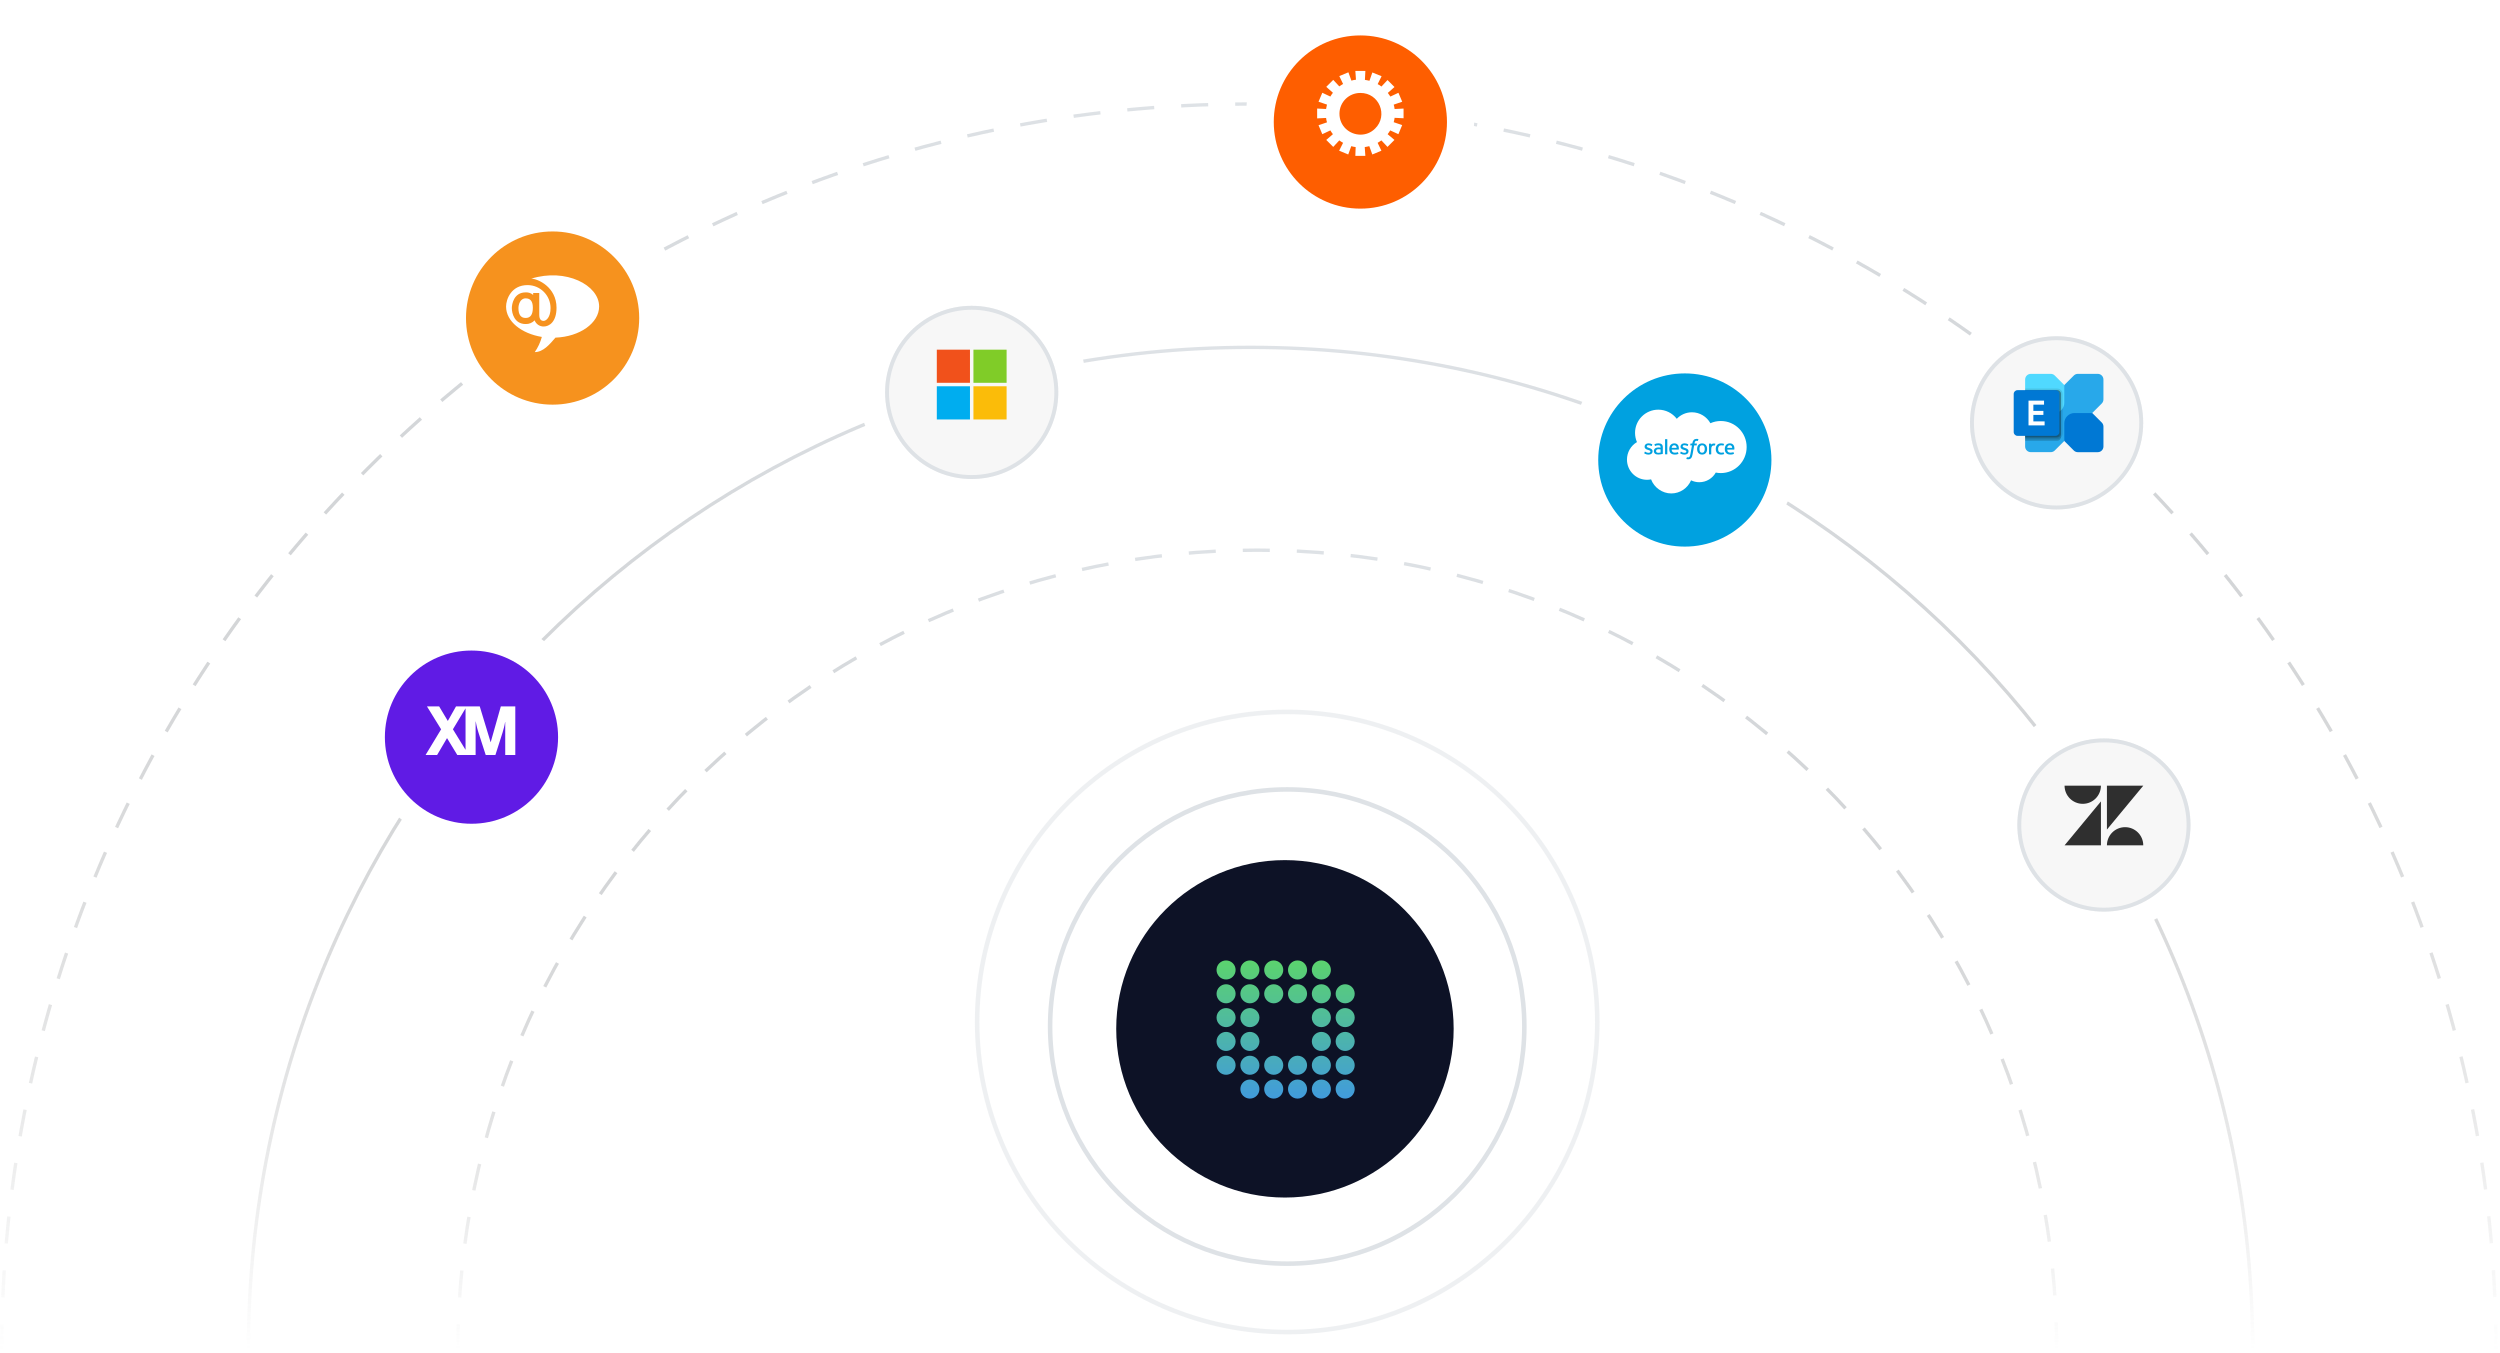 <?xml version="1.0" encoding="UTF-8"?> <svg xmlns="http://www.w3.org/2000/svg" width="876" height="474" viewBox="0 0 876 474" fill="none"><circle cx="450.243" cy="360.503" r="59.119" fill="#0D1226"></circle><path d="M471.35 384.951C473.196 384.951 474.691 383.455 474.691 381.61C474.691 379.765 473.196 378.269 471.35 378.269C469.505 378.269 468.009 379.765 468.009 381.61C468.009 383.455 469.505 384.951 471.35 384.951Z" fill="url(#paint0_linear_432_7316)"></path><path d="M454.658 384.951C456.503 384.951 457.999 383.455 457.999 381.61C457.999 379.765 456.503 378.269 454.658 378.269C452.812 378.269 451.316 379.765 451.316 381.61C451.316 383.455 452.812 384.951 454.658 384.951Z" fill="url(#paint1_linear_432_7316)"></path><path d="M463.004 384.951C464.849 384.951 466.345 383.455 466.345 381.61C466.345 379.765 464.849 378.269 463.004 378.269C461.159 378.269 459.663 379.765 459.663 381.61C459.663 383.455 461.159 384.951 463.004 384.951Z" fill="url(#paint2_linear_432_7316)"></path><path d="M437.965 384.951C439.81 384.951 441.306 383.455 441.306 381.61C441.306 379.765 439.81 378.269 437.965 378.269C436.12 378.269 434.624 379.765 434.624 381.61C434.624 383.455 436.12 384.951 437.965 384.951Z" fill="url(#paint3_linear_432_7316)"></path><path d="M446.311 384.951C448.157 384.951 449.653 383.455 449.653 381.61C449.653 379.765 448.157 378.269 446.311 378.269C444.466 378.269 442.97 379.765 442.97 381.61C442.97 383.455 444.466 384.951 446.311 384.951Z" fill="url(#paint4_linear_432_7316)"></path><path d="M429.617 376.604C431.463 376.604 432.959 375.109 432.959 373.263C432.959 371.418 431.463 369.922 429.617 369.922C427.772 369.922 426.276 371.418 426.276 373.263C426.276 375.109 427.772 376.604 429.617 376.604Z" fill="url(#paint5_linear_432_7316)"></path><path d="M471.35 376.604C473.196 376.604 474.691 375.109 474.691 373.263C474.691 371.418 473.196 369.922 471.35 369.922C469.505 369.922 468.009 371.418 468.009 373.263C468.009 375.109 469.505 376.604 471.35 376.604Z" fill="url(#paint6_linear_432_7316)"></path><path d="M454.658 376.604C456.503 376.604 457.999 375.109 457.999 373.263C457.999 371.418 456.503 369.922 454.658 369.922C452.812 369.922 451.316 371.418 451.316 373.263C451.316 375.109 452.812 376.604 454.658 376.604Z" fill="url(#paint7_linear_432_7316)"></path><path d="M463.004 376.604C464.849 376.604 466.345 375.109 466.345 373.263C466.345 371.418 464.849 369.922 463.004 369.922C461.159 369.922 459.663 371.418 459.663 373.263C459.663 375.109 461.159 376.604 463.004 376.604Z" fill="url(#paint8_linear_432_7316)"></path><path d="M437.965 376.604C439.81 376.604 441.306 375.109 441.306 373.263C441.306 371.418 439.81 369.922 437.965 369.922C436.12 369.922 434.624 371.418 434.624 373.263C434.624 375.109 436.12 376.604 437.965 376.604Z" fill="url(#paint9_linear_432_7316)"></path><path d="M446.311 376.604C448.157 376.604 449.653 375.109 449.653 373.263C449.653 371.418 448.157 369.922 446.311 369.922C444.466 369.922 442.97 371.418 442.97 373.263C442.97 375.109 444.466 376.604 446.311 376.604Z" fill="url(#paint10_linear_432_7316)"></path><path d="M429.617 368.258C431.463 368.258 432.959 366.762 432.959 364.917C432.959 363.071 431.463 361.575 429.617 361.575C427.772 361.575 426.276 363.071 426.276 364.917C426.276 366.762 427.772 368.258 429.617 368.258Z" fill="url(#paint11_linear_432_7316)"></path><path d="M471.35 368.258C473.196 368.258 474.691 366.762 474.691 364.917C474.691 363.071 473.196 361.575 471.35 361.575C469.505 361.575 468.009 363.071 468.009 364.917C468.009 366.762 469.505 368.258 471.35 368.258Z" fill="url(#paint12_linear_432_7316)"></path><path d="M463.004 368.258C464.849 368.258 466.345 366.762 466.345 364.917C466.345 363.071 464.849 361.575 463.004 361.575C461.159 361.575 459.663 363.071 459.663 364.917C459.663 366.762 461.159 368.258 463.004 368.258Z" fill="url(#paint13_linear_432_7316)"></path><path d="M437.965 368.258C439.81 368.258 441.306 366.762 441.306 364.917C441.306 363.071 439.81 361.575 437.965 361.575C436.12 361.575 434.624 363.071 434.624 364.917C434.624 366.762 436.12 368.258 437.965 368.258Z" fill="url(#paint14_linear_432_7316)"></path><path d="M429.617 359.912C431.463 359.912 432.959 358.416 432.959 356.57C432.959 354.725 431.463 353.229 429.617 353.229C427.772 353.229 426.276 354.725 426.276 356.57C426.276 358.416 427.772 359.912 429.617 359.912Z" fill="url(#paint15_linear_432_7316)"></path><path d="M471.35 359.912C473.196 359.912 474.691 358.416 474.691 356.57C474.691 354.725 473.196 353.229 471.35 353.229C469.505 353.229 468.009 354.725 468.009 356.57C468.009 358.416 469.505 359.912 471.35 359.912Z" fill="url(#paint16_linear_432_7316)"></path><path d="M463.004 359.912C464.849 359.912 466.345 358.416 466.345 356.57C466.345 354.725 464.849 353.229 463.004 353.229C461.159 353.229 459.663 354.725 459.663 356.57C459.663 358.416 461.159 359.912 463.004 359.912Z" fill="url(#paint17_linear_432_7316)"></path><path d="M437.965 359.912C439.81 359.912 441.306 358.416 441.306 356.57C441.306 354.725 439.81 353.229 437.965 353.229C436.12 353.229 434.624 354.725 434.624 356.57C434.624 358.416 436.12 359.912 437.965 359.912Z" fill="url(#paint18_linear_432_7316)"></path><path d="M429.617 351.564C431.463 351.564 432.959 350.068 432.959 348.223C432.959 346.377 431.463 344.881 429.617 344.881C427.772 344.881 426.276 346.377 426.276 348.223C426.276 350.068 427.772 351.564 429.617 351.564Z" fill="url(#paint19_linear_432_7316)"></path><path d="M471.35 351.564C473.196 351.564 474.691 350.068 474.691 348.223C474.691 346.377 473.196 344.881 471.35 344.881C469.505 344.881 468.009 346.377 468.009 348.223C468.009 350.068 469.505 351.564 471.35 351.564Z" fill="url(#paint20_linear_432_7316)"></path><path d="M454.658 351.564C456.503 351.564 457.999 350.068 457.999 348.223C457.999 346.377 456.503 344.881 454.658 344.881C452.812 344.881 451.316 346.377 451.316 348.223C451.316 350.068 452.812 351.564 454.658 351.564Z" fill="url(#paint21_linear_432_7316)"></path><path d="M463.004 351.564C464.849 351.564 466.345 350.068 466.345 348.223C466.345 346.377 464.849 344.881 463.004 344.881C461.159 344.881 459.663 346.377 459.663 348.223C459.663 350.068 461.159 351.564 463.004 351.564Z" fill="url(#paint22_linear_432_7316)"></path><path d="M437.965 351.564C439.81 351.564 441.306 350.068 441.306 348.223C441.306 346.377 439.81 344.881 437.965 344.881C436.12 344.881 434.624 346.377 434.624 348.223C434.624 350.068 436.12 351.564 437.965 351.564Z" fill="url(#paint23_linear_432_7316)"></path><path d="M446.311 351.564C448.157 351.564 449.653 350.068 449.653 348.223C449.653 346.377 448.157 344.881 446.311 344.881C444.466 344.881 442.97 346.377 442.97 348.223C442.97 350.068 444.466 351.564 446.311 351.564Z" fill="url(#paint24_linear_432_7316)"></path><path d="M429.617 343.218C431.463 343.218 432.959 341.722 432.959 339.877C432.959 338.032 431.463 336.536 429.617 336.536C427.772 336.536 426.276 338.032 426.276 339.877C426.276 341.722 427.772 343.218 429.617 343.218Z" fill="url(#paint25_linear_432_7316)"></path><path d="M454.658 343.218C456.503 343.218 457.999 341.722 457.999 339.877C457.999 338.032 456.503 336.536 454.658 336.536C452.812 336.536 451.316 338.032 451.316 339.877C451.316 341.722 452.812 343.218 454.658 343.218Z" fill="url(#paint26_linear_432_7316)"></path><path d="M463.004 343.218C464.849 343.218 466.345 341.722 466.345 339.877C466.345 338.032 464.849 336.536 463.004 336.536C461.159 336.536 459.663 338.032 459.663 339.877C459.663 341.722 461.159 343.218 463.004 343.218Z" fill="url(#paint27_linear_432_7316)"></path><path d="M437.965 343.218C439.81 343.218 441.306 341.722 441.306 339.877C441.306 338.032 439.81 336.536 437.965 336.536C436.12 336.536 434.624 338.032 434.624 339.877C434.624 341.722 436.12 343.218 437.965 343.218Z" fill="url(#paint28_linear_432_7316)"></path><path d="M446.311 343.218C448.157 343.218 449.653 341.722 449.653 339.877C449.653 338.032 448.157 336.536 446.311 336.536C444.466 336.536 442.97 338.032 442.97 339.877C442.97 341.722 444.466 343.218 446.311 343.218Z" fill="url(#paint29_linear_432_7316)"></path><circle cx="451.042" cy="359.703" r="83.086" stroke="#DEE2E6" stroke-width="1.598"></circle><circle opacity="0.5" cx="451.042" cy="358.106" r="108.651" stroke="#DEE2E6" stroke-width="1.598"></circle><path d="M720.636 472.855C720.636 318.169 595.238 192.772 440.553 192.772C285.867 192.772 160.47 318.169 160.47 472.855" stroke="url(#paint30_linear_432_7316)" stroke-width="1.184" stroke-dasharray="9.47 9.47"></path><path d="M789.324 472.855C789.324 278.926 632.113 121.715 438.184 121.715C244.255 121.715 87.045 278.926 87.045 472.855" stroke="url(#paint31_linear_432_7316)" stroke-width="1.184"></path><path d="M874.592 473.447C874.592 232.098 678.941 36.447 437.592 36.447C196.244 36.447 0.592 232.098 0.592 473.447" stroke="url(#paint32_linear_432_7316)" stroke-width="1.184" stroke-dasharray="9.47 9.47"></path><circle cx="165.207" cy="255.539" r="40" fill="white"></circle><circle cx="193.63" cy="108.688" r="40" fill="white"></circle><circle cx="340.481" cy="134.742" r="40" fill="white"></circle><circle cx="476.673" cy="40" r="40" fill="white"></circle><circle cx="720.635" cy="145.344" r="40" fill="white"></circle><circle cx="737.215" cy="286.331" r="40" fill="white"></circle><circle cx="590.365" cy="158.428" r="40" fill="white"></circle><g filter="url(#filter0_dd_432_7316)"><circle cx="165.207" cy="255.539" r="30.345" fill="#601BE5"></circle></g><g clip-path="url(#clip0_432_7316)"><path d="M175.492 247.513L171.951 260.047H171.907L168.102 247.513H159.794L156.914 252.626L153.87 247.513H149.599L154.568 255.55L149.115 264.557H153.159L156.637 258.632L160.241 264.557H166.656V252.802H166.7C166.788 253.293 166.876 253.714 166.952 254.066C167.033 254.418 167.109 254.739 167.178 255.041C167.253 255.337 167.335 255.62 167.417 255.89C167.505 256.16 167.593 256.45 167.681 256.771L170.197 264.557H173.587L176.071 256.777C176.253 256.148 176.423 255.55 176.58 254.965C176.738 254.387 176.876 253.727 176.989 252.997H177.033V264.557H180.562V247.513H175.492ZM158.7 255.544L163.128 248.198V262.739L158.7 255.538V255.544Z" fill="white"></path></g><g filter="url(#filter1_dd_432_7316)"><circle cx="193.63" cy="108.688" r="30.345" fill="#F6921E"></circle></g><g clip-path="url(#clip1_432_7316)"><path d="M181.662 107.946C181.662 106.869 182.171 104.541 184.186 104.541C185.888 104.541 186.71 105.617 186.71 107.835C186.71 110.209 185.888 111.415 184.186 111.415C182.484 111.415 181.662 110.248 181.662 107.939V107.946ZM194.615 118.322C192.6 120.69 190.317 123.377 187.382 123.377C188.504 121.76 189.345 119.966 189.86 118.062C182.699 116.868 177.325 112.622 177.325 107.424C177.325 104.9 179.118 99.897 184.851 99.897C189.306 99.897 192.913 103.504 192.913 107.959C192.913 111.213 191.36 112.439 190.493 112.439C189.462 112.439 188.954 111.722 188.954 110.274V102.676H186.821V103.347C186.097 102.715 185.151 102.389 184.186 102.454C180.012 102.454 179.346 106.628 179.346 107.972C179.346 109.765 180.24 113.542 184.186 113.542C185.373 113.587 186.521 113.118 187.33 112.25C187.832 113.574 189.11 114.442 190.525 114.409C192.391 114.409 195.006 112.857 195.006 107.854C195.013 100.53 188.354 97.641 186.143 97.641C198.274 93.851 209.936 99.897 209.936 107.378C209.936 113.203 203.179 117.996 194.615 118.309V118.322Z" fill="white"></path></g><g filter="url(#filter2_dd_432_7316)"><circle cx="340.481" cy="134.742" r="30.345" fill="#F7F7F7"></circle><circle cx="340.481" cy="134.742" r="29.655" stroke="#DEE2E6" stroke-width="1.379"></circle></g><g clip-path="url(#clip2_432_7316)"><path d="M339.879 134.14H328.256V122.518H339.879V134.14Z" fill="#F1511B"></path><path d="M352.714 134.14H341.092V122.518H352.714V134.14Z" fill="#80CC28"></path><path d="M339.879 146.98H328.256V135.358H339.879V146.98Z" fill="#00ADEF"></path><path d="M352.714 146.98H341.092V135.358H352.714V146.98Z" fill="#FBBC09"></path></g><g filter="url(#filter3_dd_432_7316)"><circle cx="476.673" cy="40" r="30.345" fill="#FE5E00"></circle></g><g filter="url(#filter4_dd_432_7316)"><circle cx="590.364" cy="158.428" r="30.345" fill="#00A1E0"></circle></g><g clip-path="url(#clip3_432_7316)"><path fill-rule="evenodd" clip-rule="evenodd" d="M587.541 146.746C588.891 145.338 590.775 144.463 592.859 144.463C595.624 144.463 598.042 146.007 599.328 148.296C600.478 147.78 601.723 147.515 602.985 147.521C607.974 147.521 612.024 151.601 612.024 156.643C612.024 161.685 607.98 165.765 602.985 165.765C602.374 165.765 601.781 165.706 601.206 165.589C600.073 167.608 597.913 168.97 595.436 168.97C594.397 168.97 593.417 168.729 592.548 168.306C591.398 171.007 588.727 172.903 585.61 172.903C582.493 172.903 579.599 170.848 578.537 167.966C578.061 168.066 577.58 168.119 577.099 168.119C573.225 168.113 570.09 164.949 570.09 161.04C570.084 158.521 571.417 156.191 573.588 154.911C573.148 153.89 572.919 152.792 572.919 151.677C572.919 147.187 576.565 143.547 581.067 143.547C583.608 143.547 586.003 144.727 587.541 146.746Z" fill="white"></path><path fill-rule="evenodd" clip-rule="evenodd" d="M576.165 158.768L576.335 158.299C576.365 158.216 576.424 158.246 576.447 158.258C576.494 158.287 576.529 158.31 576.588 158.346C577.087 158.663 577.551 158.663 577.697 158.663C578.073 158.663 578.302 158.463 578.302 158.199V158.187C578.302 157.894 577.944 157.788 577.533 157.659L577.439 157.629C576.87 157.471 576.265 157.236 576.265 156.514V156.502C576.265 155.822 576.817 155.346 577.603 155.346H577.691C578.155 155.346 578.601 155.481 578.924 155.675C578.953 155.692 578.983 155.728 578.965 155.775L578.789 156.244C578.76 156.326 578.672 156.274 578.672 156.274C578.331 156.097 577.961 156.003 577.58 155.992C577.245 155.992 577.034 156.168 577.034 156.409V156.426C577.034 156.708 577.404 156.825 577.826 156.966L577.897 156.99C578.46 157.166 579.065 157.418 579.065 158.099V158.111C579.065 158.845 578.531 159.302 577.668 159.302C577.245 159.302 576.84 159.238 576.412 159.009C576.33 158.962 576.253 158.921 576.171 158.862C576.165 158.85 576.124 158.839 576.154 158.768H576.165ZM588.756 158.768L588.926 158.299C588.95 158.222 589.02 158.252 589.038 158.258C589.085 158.287 589.12 158.31 589.179 158.346C589.678 158.663 590.141 158.663 590.288 158.663C590.664 158.663 590.893 158.463 590.893 158.199V158.187C590.893 157.894 590.535 157.788 590.124 157.659L590.03 157.629C589.461 157.471 588.856 157.236 588.856 156.514V156.502C588.856 155.822 589.408 155.346 590.194 155.346H590.282C590.746 155.346 591.192 155.481 591.515 155.675C591.544 155.692 591.574 155.728 591.556 155.775C591.538 155.816 591.398 156.203 591.38 156.244C591.351 156.326 591.263 156.274 591.263 156.274C590.922 156.097 590.552 156.003 590.171 155.992C589.836 155.992 589.625 156.168 589.625 156.409V156.426C589.625 156.708 589.995 156.825 590.417 156.966L590.488 156.99C591.051 157.166 591.656 157.418 591.656 158.099V158.111C591.656 158.845 591.122 159.302 590.259 159.302C589.836 159.302 589.431 159.238 589.003 159.009C588.92 158.962 588.844 158.921 588.762 158.862C588.756 158.85 588.715 158.839 588.744 158.768H588.756ZM598.066 156.555C598.136 156.79 598.171 157.054 598.171 157.324C598.171 157.594 598.136 157.858 598.066 158.093C598.001 158.322 597.89 158.533 597.743 158.715C597.59 158.891 597.402 159.038 597.191 159.132C596.974 159.232 596.71 159.285 596.422 159.285C596.135 159.285 595.87 159.232 595.653 159.132C595.442 159.038 595.254 158.897 595.101 158.715C594.949 158.533 594.843 158.322 594.773 158.093C594.702 157.841 594.667 157.582 594.667 157.324C594.667 157.048 594.702 156.79 594.773 156.555C594.843 156.315 594.955 156.109 595.096 155.933C595.248 155.757 595.436 155.61 595.647 155.516C595.865 155.411 596.123 155.364 596.416 155.364C596.71 155.364 596.968 155.417 597.185 155.516C597.402 155.616 597.59 155.757 597.737 155.933C597.884 156.109 597.995 156.32 598.06 156.555H598.066ZM597.35 157.324C597.35 156.907 597.273 156.579 597.121 156.35C596.968 156.121 596.739 156.015 596.422 156.015C596.105 156.015 595.876 156.127 595.724 156.35C595.571 156.579 595.495 156.907 595.495 157.324C595.495 157.741 595.571 158.07 595.724 158.299C595.87 158.528 596.099 158.639 596.416 158.639C596.733 158.639 596.962 158.528 597.115 158.299C597.267 158.07 597.344 157.741 597.344 157.324H597.35ZM603.965 158.533L604.141 159.021C604.165 159.079 604.112 159.109 604.112 159.109C603.842 159.214 603.46 159.291 603.096 159.291C602.474 159.291 601.999 159.109 601.676 158.756C601.359 158.404 601.2 157.923 601.2 157.33C601.2 157.054 601.241 156.796 601.318 156.555C601.394 156.315 601.511 156.109 601.664 155.933C601.822 155.751 602.022 155.61 602.245 155.516C602.474 155.417 602.744 155.364 603.043 155.364C603.249 155.364 603.425 155.375 603.583 155.399C603.748 155.422 603.971 155.487 604.065 155.522C604.082 155.528 604.129 155.552 604.112 155.604C604.041 155.798 604 155.921 603.936 156.097C603.906 156.174 603.853 156.144 603.853 156.144C603.619 156.068 603.39 156.039 603.096 156.039C602.738 156.039 602.474 156.156 602.298 156.391C602.122 156.626 602.022 156.931 602.022 157.336C602.022 157.782 602.134 158.111 602.333 158.316C602.533 158.522 602.809 158.621 603.155 158.621C603.296 158.621 603.431 158.61 603.548 158.592C603.666 158.574 603.777 158.539 603.883 158.498C603.883 158.498 603.947 158.475 603.977 158.545L603.965 158.533ZM607.64 156.42C607.798 156.966 607.716 157.442 607.71 157.465C607.704 157.53 607.64 157.53 607.64 157.53H605.209C605.227 157.899 605.315 158.158 605.491 158.334C605.667 158.51 605.943 158.621 606.325 158.621C606.9 158.621 607.146 158.504 607.323 158.439C607.323 158.439 607.387 158.416 607.416 158.481L607.575 158.927C607.604 159.003 607.581 159.026 607.551 159.044C607.399 159.126 607.029 159.285 606.325 159.285C605.984 159.285 605.685 159.238 605.444 159.144C605.209 159.056 605.004 158.921 604.834 158.739C604.669 158.563 604.552 158.351 604.482 158.123C604.405 157.87 604.37 157.612 604.37 157.348C604.37 157.072 604.405 156.814 604.476 156.573C604.546 156.332 604.658 156.121 604.804 155.939C604.957 155.757 605.151 155.61 605.362 155.51C605.585 155.405 605.861 155.352 606.166 155.352C606.424 155.352 606.665 155.411 606.859 155.493C607.011 155.557 607.164 155.675 607.323 155.845C607.422 155.951 607.575 156.185 607.634 156.414L607.64 156.42ZM605.221 156.925H606.953C606.935 156.702 606.894 156.502 606.794 156.35C606.642 156.121 606.43 155.998 606.113 155.998C605.796 155.998 605.567 156.121 605.415 156.35C605.315 156.502 605.256 156.69 605.221 156.925ZM588.175 156.42C588.334 156.966 588.251 157.442 588.245 157.465C588.24 157.53 588.175 157.53 588.175 157.53H585.745C585.762 157.899 585.851 158.158 586.027 158.334C586.203 158.51 586.479 158.621 586.86 158.621C587.435 158.621 587.682 158.504 587.858 158.439C587.858 158.439 587.923 158.416 587.952 158.481L588.11 158.927C588.14 159.003 588.116 159.026 588.093 159.044C587.94 159.126 587.57 159.285 586.866 159.285C586.526 159.285 586.226 159.238 585.986 159.144C585.751 159.056 585.545 158.921 585.375 158.739C585.211 158.563 585.093 158.351 585.023 158.123C584.947 157.87 584.911 157.612 584.911 157.348C584.911 157.072 584.947 156.814 585.017 156.573C585.082 156.344 585.193 156.127 585.346 155.939C585.498 155.757 585.692 155.61 585.903 155.51C586.126 155.405 586.402 155.352 586.708 155.352C586.948 155.352 587.183 155.399 587.406 155.493C587.559 155.557 587.711 155.675 587.87 155.845C587.97 155.951 588.122 156.185 588.181 156.414L588.175 156.42ZM585.757 156.925H587.488C587.471 156.702 587.424 156.502 587.324 156.35C587.171 156.121 586.96 155.998 586.643 155.998C586.326 155.998 586.097 156.121 585.95 156.35C585.851 156.502 585.786 156.69 585.751 156.925H585.757ZM581.472 156.808C581.472 156.808 581.665 156.825 581.871 156.855V156.749C581.871 156.426 581.806 156.274 581.671 156.168C581.536 156.062 581.331 156.009 581.072 156.009C581.072 156.009 580.48 156.003 580.016 156.256C579.992 156.268 579.975 156.274 579.975 156.274C579.975 156.274 579.916 156.297 579.893 156.232L579.722 155.769C579.693 155.704 579.746 155.675 579.746 155.675C579.963 155.505 580.497 155.399 580.497 155.399C580.714 155.364 580.932 155.34 581.149 155.34C581.636 155.34 582.012 155.452 582.264 155.675C582.522 155.898 582.651 156.262 582.651 156.749V158.974C582.651 158.974 582.657 159.038 582.599 159.05C582.599 159.05 582.511 159.073 582.428 159.091C582.346 159.109 582.053 159.167 581.818 159.208C581.571 159.25 581.325 159.267 581.078 159.267C580.844 159.267 580.626 159.244 580.433 159.203C580.257 159.167 580.086 159.091 579.94 158.985C579.805 158.886 579.693 158.756 579.623 158.604C579.546 158.451 579.511 158.263 579.511 158.046C579.511 157.829 579.558 157.647 579.64 157.489C579.728 157.33 579.846 157.195 579.992 157.089C580.145 156.984 580.315 156.902 580.497 156.855C580.685 156.802 580.891 156.778 581.096 156.778C581.249 156.778 581.378 156.778 581.477 156.79L581.472 156.808ZM580.503 158.516C580.503 158.516 580.72 158.686 581.213 158.657C581.56 158.633 581.871 158.569 581.871 158.569V157.465C581.871 157.465 581.56 157.412 581.213 157.406C580.72 157.401 580.509 157.582 580.509 157.582C580.362 157.688 580.292 157.841 580.292 158.052C580.292 158.187 580.315 158.293 580.362 158.369C580.392 158.416 580.409 158.434 580.503 158.516ZM601.071 155.557C601.048 155.622 600.93 155.957 600.889 156.068C600.872 156.109 600.848 156.138 600.801 156.133C600.801 156.133 600.66 156.103 600.537 156.103C600.449 156.103 600.326 156.115 600.214 156.15C600.103 156.185 599.997 156.244 599.915 156.332C599.827 156.42 599.756 156.538 599.703 156.69C599.651 156.843 599.621 157.084 599.621 157.33V159.138C599.621 159.179 599.586 159.214 599.551 159.214H598.911C598.87 159.214 598.835 159.179 598.835 159.144V155.516C598.835 155.475 598.864 155.446 598.905 155.446H599.527C599.568 155.446 599.598 155.481 599.598 155.516V155.81C599.692 155.687 599.856 155.575 600.009 155.505C600.161 155.434 600.332 155.387 600.637 155.405C600.795 155.417 601.001 155.458 601.042 155.475C601.077 155.487 601.095 155.528 601.077 155.563L601.071 155.557ZM595.078 153.879C595.078 153.879 595.143 153.908 595.125 153.961L594.937 154.471C594.92 154.513 594.914 154.53 594.831 154.507C594.726 154.471 594.62 154.454 594.509 154.454C594.415 154.454 594.327 154.466 594.25 154.489C594.174 154.513 594.104 154.56 594.045 154.612C593.969 154.683 593.91 154.777 593.875 154.871C593.787 155.129 593.751 155.399 593.746 155.417H594.52C594.585 155.417 594.608 155.446 594.603 155.493L594.514 155.998C594.497 156.068 594.432 156.068 594.432 156.068H593.634L593.088 159.167C593.041 159.443 592.971 159.719 592.877 159.983C592.789 160.206 592.701 160.371 592.56 160.529C592.437 160.67 592.284 160.776 592.114 160.84C591.943 160.905 591.738 160.934 591.515 160.934C591.409 160.934 591.292 160.934 591.157 160.899C591.081 160.881 591.01 160.858 590.934 160.834C590.905 160.823 590.881 160.787 590.899 160.735C590.916 160.688 591.057 160.294 591.081 160.242C591.104 160.177 591.169 160.2 591.169 160.2C591.21 160.218 591.239 160.23 591.298 160.242C591.356 160.253 591.433 160.265 591.491 160.265C591.597 160.265 591.691 160.253 591.779 160.224C591.879 160.189 591.938 160.13 592.002 160.054C592.067 159.972 592.12 159.86 592.172 159.707C592.225 159.555 592.272 159.355 592.319 159.109L592.865 156.068H592.331C592.266 156.068 592.243 156.039 592.255 155.992L592.343 155.487C592.354 155.417 592.425 155.417 592.425 155.417H592.977L593.006 155.252C593.088 154.765 593.252 154.395 593.493 154.149C593.734 153.902 594.08 153.779 594.52 153.779C594.644 153.779 594.755 153.785 594.849 153.802C594.943 153.82 595.013 153.838 595.09 153.861L595.078 153.879ZM584.225 159.132C584.225 159.173 584.195 159.208 584.154 159.208H583.508C583.467 159.208 583.438 159.173 583.438 159.138V153.949C583.438 153.908 583.467 153.879 583.508 153.879H584.154C584.195 153.879 584.225 153.914 584.225 153.949V159.138V159.132Z" fill="#00A1E0"></path></g><g filter="url(#filter5_dd_432_7316)"><circle cx="720.635" cy="145.41" r="30.345" fill="#F7F7F7"></circle><circle cx="720.635" cy="145.41" r="29.655" stroke="#DEE2E6" stroke-width="1.379"></circle></g><g filter="url(#filter6_dd_432_7316)"><circle cx="737.215" cy="286.331" r="30.345" fill="#F7F7F7"></circle><circle cx="737.215" cy="286.331" r="29.655" stroke="#DEE2E6" stroke-width="1.379"></circle></g><path d="M736.167 280.812V296.205H723.422L736.167 280.812Z" fill="#2F2F2F"></path><path d="M736.167 275.296C736.167 278.81 733.32 281.663 729.8 281.663C726.28 281.663 723.422 278.81 723.422 275.296H736.167Z" fill="#2F2F2F"></path><path d="M738.264 296.206C738.264 292.691 741.111 289.839 744.631 289.839C748.151 289.839 750.998 292.686 750.998 296.206H738.27H738.264Z" fill="#2F2F2F"></path><path d="M738.264 290.683V275.296H751.009L738.264 290.683Z" fill="#2F2F2F"></path><g clip-path="url(#clip4_432_7316)"><path d="M488.362 36.66L491.336 35.648L490.01 32.511L487.193 33.837C486.927 33.413 486.612 32.989 486.291 32.559L488.629 30.488L486.182 28.041L484.056 30.325C483.632 30.004 483.208 29.689 482.73 29.477L484.111 26.715L480.87 25.389L479.859 28.308C479.326 28.199 478.799 28.041 478.266 27.987L478.424 24.85H474.917L475.129 27.932C474.596 27.987 474.069 28.09 473.536 28.253L472.476 25.334L469.291 26.66L470.617 29.422C470.193 29.689 469.715 29.955 469.291 30.27L467.165 27.987L464.718 30.434L467.056 32.505C466.735 32.929 466.42 33.353 466.154 33.831L463.337 32.505L462.011 35.642L464.985 36.653C464.876 37.186 464.718 37.713 464.664 38.192L461.527 38.034V41.486L464.664 41.329C464.718 41.862 464.821 42.389 464.985 42.867L462.011 43.879L463.337 47.016L466.154 45.69C466.42 46.168 466.735 46.592 467.056 47.016L464.718 49.033L467.165 51.479L469.291 49.196C469.715 49.517 470.139 49.778 470.617 50.044L469.236 52.806L472.422 54.132L473.482 51.213C474.015 51.37 474.493 51.479 475.02 51.534L474.911 54.617H478.418L478.206 51.534C478.739 51.425 479.266 51.376 479.799 51.213L480.858 54.132L484.044 52.806L482.718 50.044C483.142 49.778 483.62 49.511 484.044 49.196L486.17 51.479L488.617 49.033L486.224 47.016C486.545 46.592 486.86 46.168 487.127 45.69L489.997 47.016L491.324 43.83L488.35 42.819C488.508 42.286 488.617 41.759 488.671 41.281L491.808 41.438V38.04L488.671 38.198C488.617 37.665 488.514 37.138 488.35 36.66H488.362ZM481.827 45.054C480.338 46.543 478.533 47.179 476.728 47.179C472.9 47.179 469.291 44.206 469.345 39.742C469.4 35.757 472.64 32.571 476.625 32.571H476.679C483.269 32.517 486.509 40.487 481.833 45.054H481.827Z" fill="white"></path></g><g clip-path="url(#clip5_432_7316)"><path d="M735.055 130.997H728.074C727.545 130.997 727.036 131.205 726.665 131.582L710.187 148.054C709.809 148.425 709.602 148.934 709.602 149.462V156.443C709.602 157.544 710.495 158.437 711.596 158.437H718.577C719.105 158.437 719.614 158.23 719.986 157.852L736.457 141.381C736.828 141.003 737.042 140.5 737.042 139.972V132.991C737.048 131.89 736.155 130.997 735.055 130.997Z" fill="#28A8EA"></path><path d="M735.055 158.444H728.074C727.545 158.444 727.036 158.236 726.665 157.859L723.331 154.526V148.293C723.331 146.325 724.929 144.727 726.897 144.727H733.13L736.463 148.06C736.841 148.438 737.048 148.941 737.048 149.469V156.45C737.048 157.551 736.155 158.444 735.055 158.444Z" fill="#0078D4"></path><path d="M711.602 130.997H718.583C719.111 130.997 719.621 131.205 719.992 131.582L723.325 134.915V141.148C723.325 143.117 721.728 144.714 719.759 144.714H713.526L710.193 141.381C709.822 141.01 709.608 140.5 709.608 139.972V132.991C709.602 131.89 710.495 130.997 711.602 130.997Z" fill="#50D9FF"></path><path opacity="0.2" d="M722.18 138.048V153.11C722.18 153.186 722.174 153.261 722.155 153.337C722.048 153.978 721.495 154.444 720.847 154.438H709.602V136.714H720.847C721.583 136.714 722.18 137.306 722.18 138.041V138.048Z" fill="black"></path><path opacity="0.1" d="M722.753 138.048V151.966C722.74 153.016 721.897 153.859 720.847 153.872H709.602V136.142H720.847C721.897 136.142 722.747 136.997 722.753 138.048Z" fill="black"></path><path opacity="0.2" d="M722.18 138.048V151.966C722.18 152.702 721.589 153.299 720.853 153.299H709.602V136.714H720.847C721.583 136.714 722.18 137.306 722.18 138.041V138.048Z" fill="black"></path><path opacity="0.1" d="M721.608 138.048V151.966C721.608 152.702 721.017 153.299 720.281 153.299H709.602V136.714H720.275C721.011 136.714 721.608 137.306 721.608 138.041V138.048Z" fill="black"></path><path d="M720.275 136.714H706.935C706.199 136.714 705.602 137.311 705.602 138.048V151.387C705.602 152.124 706.199 152.721 706.935 152.721H720.275C721.011 152.721 721.608 152.124 721.608 151.387V138.048C721.608 137.311 721.011 136.714 720.275 136.714Z" fill="#0078D4"></path><path d="M716.231 141.79H712.489V143.978H716.004V145.381H712.489V147.658H716.432V149.054H710.791V140.381H716.231V141.79Z" fill="white"></path></g><defs><filter id="filter0_dd_432_7316" x="130.725" y="222.436" width="68.966" height="68.965" filterUnits="userSpaceOnUse" color-interpolation-filters="sRGB"><feFlood flood-opacity="0" result="BackgroundImageFix"></feFlood><feColorMatrix in="SourceAlpha" type="matrix" values="0 0 0 0 0 0 0 0 0 0 0 0 0 0 0 0 0 0 127 0" result="hardAlpha"></feColorMatrix><feOffset dy="1.379"></feOffset><feGaussianBlur stdDeviation="2.069"></feGaussianBlur><feComposite in2="hardAlpha" operator="out"></feComposite><feColorMatrix type="matrix" values="0 0 0 0 0 0 0 0 0 0 0 0 0 0 0 0 0 0 0.051 0"></feColorMatrix><feBlend mode="normal" in2="BackgroundImageFix" result="effect1_dropShadow_432_7316"></feBlend><feColorMatrix in="SourceAlpha" type="matrix" values="0 0 0 0 0 0 0 0 0 0 0 0 0 0 0 0 0 0 127 0" result="hardAlpha"></feColorMatrix><feOffset dy="1.379"></feOffset><feGaussianBlur stdDeviation="1.379"></feGaussianBlur><feComposite in2="hardAlpha" operator="out"></feComposite><feColorMatrix type="matrix" values="0 0 0 0 0 0 0 0 0 0 0 0 0 0 0 0 0 0 0.102 0"></feColorMatrix><feBlend mode="normal" in2="effect1_dropShadow_432_7316" result="effect2_dropShadow_432_7316"></feBlend><feBlend mode="normal" in="SourceGraphic" in2="effect2_dropShadow_432_7316" result="shape"></feBlend></filter><filter id="filter1_dd_432_7316" x="159.147" y="75.585" width="68.966" height="68.965" filterUnits="userSpaceOnUse" color-interpolation-filters="sRGB"><feFlood flood-opacity="0" result="BackgroundImageFix"></feFlood><feColorMatrix in="SourceAlpha" type="matrix" values="0 0 0 0 0 0 0 0 0 0 0 0 0 0 0 0 0 0 127 0" result="hardAlpha"></feColorMatrix><feOffset dy="1.379"></feOffset><feGaussianBlur stdDeviation="2.069"></feGaussianBlur><feComposite in2="hardAlpha" operator="out"></feComposite><feColorMatrix type="matrix" values="0 0 0 0 0 0 0 0 0 0 0 0 0 0 0 0 0 0 0.051 0"></feColorMatrix><feBlend mode="normal" in2="BackgroundImageFix" result="effect1_dropShadow_432_7316"></feBlend><feColorMatrix in="SourceAlpha" type="matrix" values="0 0 0 0 0 0 0 0 0 0 0 0 0 0 0 0 0 0 127 0" result="hardAlpha"></feColorMatrix><feOffset dy="1.379"></feOffset><feGaussianBlur stdDeviation="1.379"></feGaussianBlur><feComposite in2="hardAlpha" operator="out"></feComposite><feColorMatrix type="matrix" values="0 0 0 0 0 0 0 0 0 0 0 0 0 0 0 0 0 0 0.102 0"></feColorMatrix><feBlend mode="normal" in2="effect1_dropShadow_432_7316" result="effect2_dropShadow_432_7316"></feBlend><feBlend mode="normal" in="SourceGraphic" in2="effect2_dropShadow_432_7316" result="shape"></feBlend></filter><filter id="filter2_dd_432_7316" x="305.998" y="101.639" width="68.966" height="68.965" filterUnits="userSpaceOnUse" color-interpolation-filters="sRGB"><feFlood flood-opacity="0" result="BackgroundImageFix"></feFlood><feColorMatrix in="SourceAlpha" type="matrix" values="0 0 0 0 0 0 0 0 0 0 0 0 0 0 0 0 0 0 127 0" result="hardAlpha"></feColorMatrix><feOffset dy="1.379"></feOffset><feGaussianBlur stdDeviation="2.069"></feGaussianBlur><feComposite in2="hardAlpha" operator="out"></feComposite><feColorMatrix type="matrix" values="0 0 0 0 0 0 0 0 0 0 0 0 0 0 0 0 0 0 0.051 0"></feColorMatrix><feBlend mode="normal" in2="BackgroundImageFix" result="effect1_dropShadow_432_7316"></feBlend><feColorMatrix in="SourceAlpha" type="matrix" values="0 0 0 0 0 0 0 0 0 0 0 0 0 0 0 0 0 0 127 0" result="hardAlpha"></feColorMatrix><feOffset dy="1.379"></feOffset><feGaussianBlur stdDeviation="1.379"></feGaussianBlur><feComposite in2="hardAlpha" operator="out"></feComposite><feColorMatrix type="matrix" values="0 0 0 0 0 0 0 0 0 0 0 0 0 0 0 0 0 0 0.102 0"></feColorMatrix><feBlend mode="normal" in2="effect1_dropShadow_432_7316" result="effect2_dropShadow_432_7316"></feBlend><feBlend mode="normal" in="SourceGraphic" in2="effect2_dropShadow_432_7316" result="shape"></feBlend></filter><filter id="filter3_dd_432_7316" x="442.191" y="6.897" width="68.966" height="68.965" filterUnits="userSpaceOnUse" color-interpolation-filters="sRGB"><feFlood flood-opacity="0" result="BackgroundImageFix"></feFlood><feColorMatrix in="SourceAlpha" type="matrix" values="0 0 0 0 0 0 0 0 0 0 0 0 0 0 0 0 0 0 127 0" result="hardAlpha"></feColorMatrix><feOffset dy="1.379"></feOffset><feGaussianBlur stdDeviation="2.069"></feGaussianBlur><feComposite in2="hardAlpha" operator="out"></feComposite><feColorMatrix type="matrix" values="0 0 0 0 0 0 0 0 0 0 0 0 0 0 0 0 0 0 0.051 0"></feColorMatrix><feBlend mode="normal" in2="BackgroundImageFix" result="effect1_dropShadow_432_7316"></feBlend><feColorMatrix in="SourceAlpha" type="matrix" values="0 0 0 0 0 0 0 0 0 0 0 0 0 0 0 0 0 0 127 0" result="hardAlpha"></feColorMatrix><feOffset dy="1.379"></feOffset><feGaussianBlur stdDeviation="1.379"></feGaussianBlur><feComposite in2="hardAlpha" operator="out"></feComposite><feColorMatrix type="matrix" values="0 0 0 0 0 0 0 0 0 0 0 0 0 0 0 0 0 0 0.102 0"></feColorMatrix><feBlend mode="normal" in2="effect1_dropShadow_432_7316" result="effect2_dropShadow_432_7316"></feBlend><feBlend mode="normal" in="SourceGraphic" in2="effect2_dropShadow_432_7316" result="shape"></feBlend></filter><filter id="filter4_dd_432_7316" x="555.882" y="125.324" width="68.966" height="68.965" filterUnits="userSpaceOnUse" color-interpolation-filters="sRGB"><feFlood flood-opacity="0" result="BackgroundImageFix"></feFlood><feColorMatrix in="SourceAlpha" type="matrix" values="0 0 0 0 0 0 0 0 0 0 0 0 0 0 0 0 0 0 127 0" result="hardAlpha"></feColorMatrix><feOffset dy="1.379"></feOffset><feGaussianBlur stdDeviation="2.069"></feGaussianBlur><feComposite in2="hardAlpha" operator="out"></feComposite><feColorMatrix type="matrix" values="0 0 0 0 0 0 0 0 0 0 0 0 0 0 0 0 0 0 0.051 0"></feColorMatrix><feBlend mode="normal" in2="BackgroundImageFix" result="effect1_dropShadow_432_7316"></feBlend><feColorMatrix in="SourceAlpha" type="matrix" values="0 0 0 0 0 0 0 0 0 0 0 0 0 0 0 0 0 0 127 0" result="hardAlpha"></feColorMatrix><feOffset dy="1.379"></feOffset><feGaussianBlur stdDeviation="1.379"></feGaussianBlur><feComposite in2="hardAlpha" operator="out"></feComposite><feColorMatrix type="matrix" values="0 0 0 0 0 0 0 0 0 0 0 0 0 0 0 0 0 0 0.102 0"></feColorMatrix><feBlend mode="normal" in2="effect1_dropShadow_432_7316" result="effect2_dropShadow_432_7316"></feBlend><feBlend mode="normal" in="SourceGraphic" in2="effect2_dropShadow_432_7316" result="shape"></feBlend></filter><filter id="filter5_dd_432_7316" x="686.153" y="112.307" width="68.966" height="68.965" filterUnits="userSpaceOnUse" color-interpolation-filters="sRGB"><feFlood flood-opacity="0" result="BackgroundImageFix"></feFlood><feColorMatrix in="SourceAlpha" type="matrix" values="0 0 0 0 0 0 0 0 0 0 0 0 0 0 0 0 0 0 127 0" result="hardAlpha"></feColorMatrix><feOffset dy="1.379"></feOffset><feGaussianBlur stdDeviation="2.069"></feGaussianBlur><feComposite in2="hardAlpha" operator="out"></feComposite><feColorMatrix type="matrix" values="0 0 0 0 0 0 0 0 0 0 0 0 0 0 0 0 0 0 0.051 0"></feColorMatrix><feBlend mode="normal" in2="BackgroundImageFix" result="effect1_dropShadow_432_7316"></feBlend><feColorMatrix in="SourceAlpha" type="matrix" values="0 0 0 0 0 0 0 0 0 0 0 0 0 0 0 0 0 0 127 0" result="hardAlpha"></feColorMatrix><feOffset dy="1.379"></feOffset><feGaussianBlur stdDeviation="1.379"></feGaussianBlur><feComposite in2="hardAlpha" operator="out"></feComposite><feColorMatrix type="matrix" values="0 0 0 0 0 0 0 0 0 0 0 0 0 0 0 0 0 0 0.102 0"></feColorMatrix><feBlend mode="normal" in2="effect1_dropShadow_432_7316" result="effect2_dropShadow_432_7316"></feBlend><feBlend mode="normal" in="SourceGraphic" in2="effect2_dropShadow_432_7316" result="shape"></feBlend></filter><filter id="filter6_dd_432_7316" x="702.733" y="253.227" width="68.966" height="68.965" filterUnits="userSpaceOnUse" color-interpolation-filters="sRGB"><feFlood flood-opacity="0" result="BackgroundImageFix"></feFlood><feColorMatrix in="SourceAlpha" type="matrix" values="0 0 0 0 0 0 0 0 0 0 0 0 0 0 0 0 0 0 127 0" result="hardAlpha"></feColorMatrix><feOffset dy="1.379"></feOffset><feGaussianBlur stdDeviation="2.069"></feGaussianBlur><feComposite in2="hardAlpha" operator="out"></feComposite><feColorMatrix type="matrix" values="0 0 0 0 0 0 0 0 0 0 0 0 0 0 0 0 0 0 0.051 0"></feColorMatrix><feBlend mode="normal" in2="BackgroundImageFix" result="effect1_dropShadow_432_7316"></feBlend><feColorMatrix in="SourceAlpha" type="matrix" values="0 0 0 0 0 0 0 0 0 0 0 0 0 0 0 0 0 0 127 0" result="hardAlpha"></feColorMatrix><feOffset dy="1.379"></feOffset><feGaussianBlur stdDeviation="1.379"></feGaussianBlur><feComposite in2="hardAlpha" operator="out"></feComposite><feColorMatrix type="matrix" values="0 0 0 0 0 0 0 0 0 0 0 0 0 0 0 0 0 0 0.102 0"></feColorMatrix><feBlend mode="normal" in2="effect1_dropShadow_432_7316" result="effect2_dropShadow_432_7316"></feBlend><feBlend mode="normal" in="SourceGraphic" in2="effect2_dropShadow_432_7316" result="shape"></feBlend></filter><linearGradient id="paint0_linear_432_7316" x1="450.174" y1="336.536" x2="450.174" y2="384.951" gradientUnits="userSpaceOnUse"><stop stop-color="#5BD36E"></stop><stop offset="1" stop-color="#419BDC"></stop></linearGradient><linearGradient id="paint1_linear_432_7316" x1="450.174" y1="336.536" x2="450.174" y2="384.951" gradientUnits="userSpaceOnUse"><stop stop-color="#5BD36E"></stop><stop offset="1" stop-color="#419BDC"></stop></linearGradient><linearGradient id="paint2_linear_432_7316" x1="450.174" y1="336.536" x2="450.174" y2="384.951" gradientUnits="userSpaceOnUse"><stop stop-color="#5BD36E"></stop><stop offset="1" stop-color="#419BDC"></stop></linearGradient><linearGradient id="paint3_linear_432_7316" x1="450.175" y1="336.536" x2="450.175" y2="384.951" gradientUnits="userSpaceOnUse"><stop stop-color="#5BD36E"></stop><stop offset="1" stop-color="#419BDC"></stop></linearGradient><linearGradient id="paint4_linear_432_7316" x1="450.175" y1="336.536" x2="450.175" y2="384.951" gradientUnits="userSpaceOnUse"><stop stop-color="#5BD36E"></stop><stop offset="1" stop-color="#419BDC"></stop></linearGradient><linearGradient id="paint5_linear_432_7316" x1="450.174" y1="336.535" x2="450.174" y2="384.951" gradientUnits="userSpaceOnUse"><stop stop-color="#5BD36E"></stop><stop offset="1" stop-color="#419BDC"></stop></linearGradient><linearGradient id="paint6_linear_432_7316" x1="450.174" y1="336.535" x2="450.174" y2="384.951" gradientUnits="userSpaceOnUse"><stop stop-color="#5BD36E"></stop><stop offset="1" stop-color="#419BDC"></stop></linearGradient><linearGradient id="paint7_linear_432_7316" x1="450.174" y1="336.535" x2="450.174" y2="384.951" gradientUnits="userSpaceOnUse"><stop stop-color="#5BD36E"></stop><stop offset="1" stop-color="#419BDC"></stop></linearGradient><linearGradient id="paint8_linear_432_7316" x1="450.174" y1="336.535" x2="450.174" y2="384.951" gradientUnits="userSpaceOnUse"><stop stop-color="#5BD36E"></stop><stop offset="1" stop-color="#419BDC"></stop></linearGradient><linearGradient id="paint9_linear_432_7316" x1="450.175" y1="336.535" x2="450.175" y2="384.951" gradientUnits="userSpaceOnUse"><stop stop-color="#5BD36E"></stop><stop offset="1" stop-color="#419BDC"></stop></linearGradient><linearGradient id="paint10_linear_432_7316" x1="450.175" y1="336.535" x2="450.175" y2="384.951" gradientUnits="userSpaceOnUse"><stop stop-color="#5BD36E"></stop><stop offset="1" stop-color="#419BDC"></stop></linearGradient><linearGradient id="paint11_linear_432_7316" x1="450.174" y1="336.536" x2="450.174" y2="384.951" gradientUnits="userSpaceOnUse"><stop stop-color="#5BD36E"></stop><stop offset="1" stop-color="#419BDC"></stop></linearGradient><linearGradient id="paint12_linear_432_7316" x1="450.174" y1="336.536" x2="450.174" y2="384.951" gradientUnits="userSpaceOnUse"><stop stop-color="#5BD36E"></stop><stop offset="1" stop-color="#419BDC"></stop></linearGradient><linearGradient id="paint13_linear_432_7316" x1="450.174" y1="336.536" x2="450.174" y2="384.951" gradientUnits="userSpaceOnUse"><stop stop-color="#5BD36E"></stop><stop offset="1" stop-color="#419BDC"></stop></linearGradient><linearGradient id="paint14_linear_432_7316" x1="450.175" y1="336.536" x2="450.175" y2="384.951" gradientUnits="userSpaceOnUse"><stop stop-color="#5BD36E"></stop><stop offset="1" stop-color="#419BDC"></stop></linearGradient><linearGradient id="paint15_linear_432_7316" x1="450.174" y1="336.536" x2="450.174" y2="384.951" gradientUnits="userSpaceOnUse"><stop stop-color="#5BD36E"></stop><stop offset="1" stop-color="#419BDC"></stop></linearGradient><linearGradient id="paint16_linear_432_7316" x1="450.174" y1="336.536" x2="450.174" y2="384.951" gradientUnits="userSpaceOnUse"><stop stop-color="#5BD36E"></stop><stop offset="1" stop-color="#419BDC"></stop></linearGradient><linearGradient id="paint17_linear_432_7316" x1="450.174" y1="336.536" x2="450.174" y2="384.951" gradientUnits="userSpaceOnUse"><stop stop-color="#5BD36E"></stop><stop offset="1" stop-color="#419BDC"></stop></linearGradient><linearGradient id="paint18_linear_432_7316" x1="450.175" y1="336.536" x2="450.175" y2="384.951" gradientUnits="userSpaceOnUse"><stop stop-color="#5BD36E"></stop><stop offset="1" stop-color="#419BDC"></stop></linearGradient><linearGradient id="paint19_linear_432_7316" x1="450.174" y1="336.535" x2="450.174" y2="384.951" gradientUnits="userSpaceOnUse"><stop stop-color="#5BD36E"></stop><stop offset="1" stop-color="#419BDC"></stop></linearGradient><linearGradient id="paint20_linear_432_7316" x1="450.174" y1="336.535" x2="450.174" y2="384.951" gradientUnits="userSpaceOnUse"><stop stop-color="#5BD36E"></stop><stop offset="1" stop-color="#419BDC"></stop></linearGradient><linearGradient id="paint21_linear_432_7316" x1="450.174" y1="336.535" x2="450.174" y2="384.951" gradientUnits="userSpaceOnUse"><stop stop-color="#5BD36E"></stop><stop offset="1" stop-color="#419BDC"></stop></linearGradient><linearGradient id="paint22_linear_432_7316" x1="450.174" y1="336.535" x2="450.174" y2="384.951" gradientUnits="userSpaceOnUse"><stop stop-color="#5BD36E"></stop><stop offset="1" stop-color="#419BDC"></stop></linearGradient><linearGradient id="paint23_linear_432_7316" x1="450.175" y1="336.535" x2="450.175" y2="384.951" gradientUnits="userSpaceOnUse"><stop stop-color="#5BD36E"></stop><stop offset="1" stop-color="#419BDC"></stop></linearGradient><linearGradient id="paint24_linear_432_7316" x1="450.175" y1="336.535" x2="450.175" y2="384.951" gradientUnits="userSpaceOnUse"><stop stop-color="#5BD36E"></stop><stop offset="1" stop-color="#419BDC"></stop></linearGradient><linearGradient id="paint25_linear_432_7316" x1="450.174" y1="336.536" x2="450.174" y2="384.951" gradientUnits="userSpaceOnUse"><stop stop-color="#5BD36E"></stop><stop offset="1" stop-color="#419BDC"></stop></linearGradient><linearGradient id="paint26_linear_432_7316" x1="450.174" y1="336.536" x2="450.174" y2="384.951" gradientUnits="userSpaceOnUse"><stop stop-color="#5BD36E"></stop><stop offset="1" stop-color="#419BDC"></stop></linearGradient><linearGradient id="paint27_linear_432_7316" x1="450.174" y1="336.536" x2="450.174" y2="384.951" gradientUnits="userSpaceOnUse"><stop stop-color="#5BD36E"></stop><stop offset="1" stop-color="#419BDC"></stop></linearGradient><linearGradient id="paint28_linear_432_7316" x1="450.175" y1="336.536" x2="450.175" y2="384.951" gradientUnits="userSpaceOnUse"><stop stop-color="#5BD36E"></stop><stop offset="1" stop-color="#419BDC"></stop></linearGradient><linearGradient id="paint29_linear_432_7316" x1="466.868" y1="336.536" x2="466.868" y2="384.951" gradientUnits="userSpaceOnUse"><stop stop-color="#5BD36E"></stop><stop offset="1" stop-color="#419BDC"></stop></linearGradient><linearGradient id="paint30_linear_432_7316" x1="440.553" y1="192.772" x2="440.553" y2="472.855" gradientUnits="userSpaceOnUse"><stop stop-color="#DEE2E6"></stop><stop offset="1" stop-color="#7C7E80" stop-opacity="0"></stop></linearGradient><linearGradient id="paint31_linear_432_7316" x1="438.184" y1="121.715" x2="438.184" y2="472.855" gradientUnits="userSpaceOnUse"><stop stop-color="#DEE2E6"></stop><stop offset="1" stop-color="#7C7E80" stop-opacity="0"></stop></linearGradient><linearGradient id="paint32_linear_432_7316" x1="437.592" y1="36.447" x2="437.592" y2="473.447" gradientUnits="userSpaceOnUse"><stop stop-color="#DEE2E6"></stop><stop offset="1" stop-color="#7C7E80" stop-opacity="0"></stop></linearGradient><clipPath id="clip0_432_7316"><rect width="31.446" height="17.044" fill="white" transform="translate(149.115 247.513)"></rect></clipPath><clipPath id="clip1_432_7316"><rect width="32.611" height="26.898" fill="white" transform="translate(177.325 96.48)"></rect></clipPath><clipPath id="clip2_432_7316"><rect width="24.458" height="24.463" fill="white" transform="translate(328.256 122.518)"></rect></clipPath><clipPath id="clip3_432_7316"><rect width="41.928" height="29.349" fill="white" transform="translate(570.09 143.547)"></rect></clipPath><clipPath id="clip4_432_7316"><rect width="30.282" height="29.749" fill="white" transform="translate(461.533 24.867)"></rect></clipPath><clipPath id="clip5_432_7316"><rect width="31.446" height="27.446" fill="white" transform="translate(705.602 130.997)"></rect></clipPath></defs></svg> 